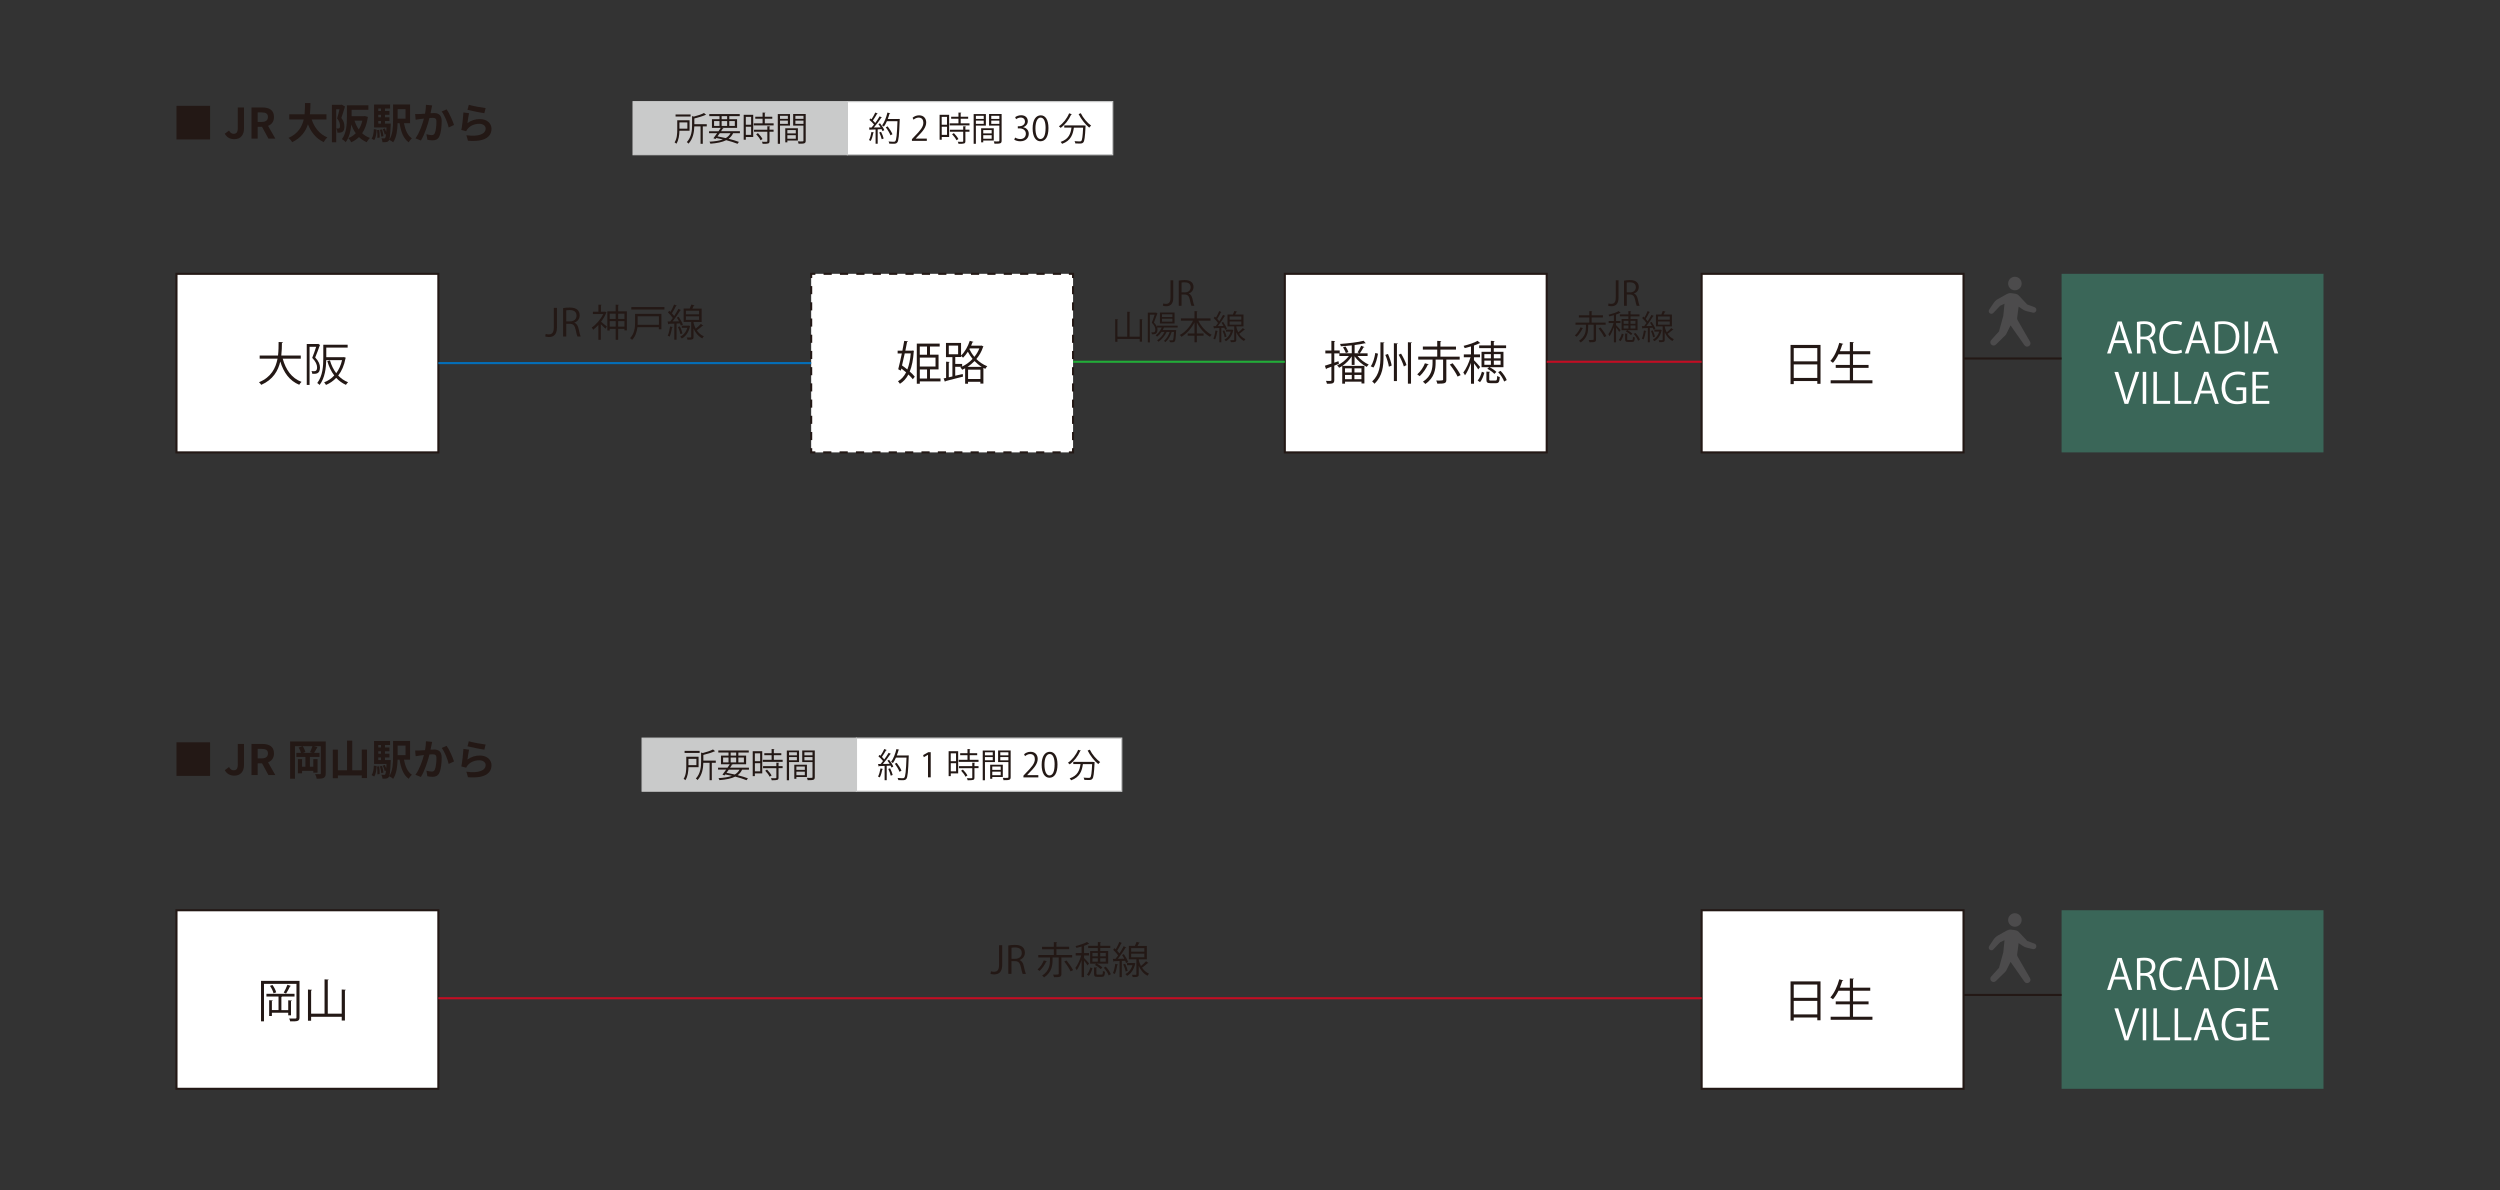 <?xml version="1.0" encoding="UTF-8"?>
<svg xmlns="http://www.w3.org/2000/svg" id="_レイヤー_1" viewBox="0 0 595.28 283.46">
  <rect x="0" y="0" width="595.28" height="283.46" fill="#333333" stroke="none"/>
  <defs>
    <style>.cls-1{stroke-width:.28px;}.cls-1,.cls-2,.cls-3,.cls-4,.cls-5,.cls-6,.cls-7,.cls-8,.cls-9,.cls-10{stroke-miterlimit:10;}.cls-1,.cls-2,.cls-8,.cls-11{fill:#fff;}.cls-1,.cls-2,.cls-10{stroke:#c9caca;}.cls-2{stroke-width:.28px;}.cls-3{stroke-dasharray:1.95 1.95;}.cls-3,.cls-4,.cls-5,.cls-6,.cls-7,.cls-8,.cls-9{stroke-width:.5px;}.cls-3,.cls-4,.cls-5,.cls-6,.cls-7,.cls-9{fill:none;}.cls-3,.cls-4,.cls-5,.cls-8{stroke:#231815;}.cls-4{stroke-dasharray:1.93 1.93;}.cls-12{fill:#4c4b4c;}.cls-6{stroke:#22ac38;}.cls-7{stroke:#036eb8;}.cls-13{fill:#231815;}.cls-9{stroke:#c30d23;}.cls-14{fill:#3a6658;}.cls-10{fill:#c9caca;stroke-width:.25px;}</style>
  </defs>
  <rect class="cls-8" x="42.02" y="65.2" width="62.36" height="42.52"></rect>
  <path class="cls-13" d="M71.62,85.41h-4.3c.72,2.63,2.13,4.65,4.48,5.52-.19.17-.43.47-.55.69-2.3-.95-3.7-2.89-4.51-5.54-.51,2.18-1.71,4.33-4.54,5.56-.11-.2-.34-.46-.53-.63,2.9-1.18,3.99-3.38,4.41-5.6h-4.25v-.76h4.37c.14-1.14.13-2.27.14-3.22l1.03.06c-.01.1-.1.15-.24.19-.01.87-.02,1.9-.15,2.98h4.64v.76Z"></path>
  <path class="cls-13" d="M75.76,81.87l.47.29s-.05.08-.09.1c-.29.84-.71,1.95-1.09,2.86.85.9,1.14,1.67,1.14,2.38,0,1.58-.97,1.54-1.83,1.51-.01-.19-.09-.47-.19-.65.17.02.33.03.47.03.43,0,.86,0,.86-.94-.01-.62-.31-1.36-1.16-2.24.35-.84.69-1.86.94-2.63h-1.57v9.08h-.67v-9.75h2.59l.12-.03ZM77.68,85.05h4.09l.13-.03c.05.02.11.04.45.17-.01.06-.05.1-.08.13-.32,1.71-.92,3.06-1.74,4.1.66.69,1.45,1.24,2.35,1.6-.18.14-.38.42-.51.62-.89-.4-1.66-.96-2.32-1.67-.69.75-1.52,1.3-2.43,1.69-.1-.19-.29-.47-.44-.62.89-.34,1.72-.89,2.41-1.64-.73-.95-1.28-2.11-1.65-3.42l.63-.15c.33,1.13.83,2.17,1.49,3.03.62-.84,1.11-1.87,1.39-3.11h-3.77c-.04,1.85-.31,4.25-1.58,5.91-.11-.13-.4-.37-.56-.46,1.32-1.71,1.44-4.11,1.44-5.91v-3.2h5.8v.68h-5.09v2.3Z"></path>
  <rect class="cls-8" x="405.18" y="65.2" width="62.36" height="42.52"></rect>
  <path class="cls-13" d="M426.35,82.13h7.14v9.26h-.77v-.66h-5.61v.73h-.76v-9.33ZM432.72,82.88h-5.61v3.16h5.61v-3.16ZM427.11,89.99h5.61v-3.22h-5.61v3.22Z"></path>
  <path class="cls-13" d="M441.23,90.55h4.62v.73h-9.95v-.73h4.57v-2.95h-3.36v-.71h3.36v-2.54h-2.7c-.39.79-.84,1.51-1.32,2.04-.14-.13-.43-.34-.62-.45.9-.96,1.68-2.63,2.13-4.31l.96.26c-.03.08-.11.12-.25.12-.17.54-.35,1.09-.57,1.62h2.37v-2.2l.99.05c-.01.08-.08.13-.23.15v1.99h4.1v.73h-4.1v2.54h3.7v.71h-3.7v2.95Z"></path>
  <rect class="cls-11" x="193.15" y="65.2" width="62.36" height="42.52"></rect>
  <polyline class="cls-5" points="255.51 106.72 255.51 107.72 254.51 107.72"></polyline>
  <line class="cls-3" x1="252.56" y1="107.72" x2="195.12" y2="107.72"></line>
  <polyline class="cls-5" points="194.15 107.72 193.15 107.72 193.15 106.72"></polyline>
  <line class="cls-4" x1="193.15" y1="104.79" x2="193.15" y2="67.16"></line>
  <polyline class="cls-5" points="193.15 66.2 193.15 65.2 194.15 65.2"></polyline>
  <line class="cls-3" x1="196.1" y1="65.2" x2="253.54" y2="65.2"></line>
  <polyline class="cls-5" points="254.51 65.2 255.51 65.2 255.51 66.2"></polyline>
  <line class="cls-4" x1="255.51" y1="68.13" x2="255.51" y2="105.75"></line>
  <path class="cls-13" d="M217.24,83.45l.4.09c-.01.05-.03.1-.06.14-.13,1.98-.45,3.55-.96,4.79.5.43.92.86,1.2,1.22l-.47.61c-.25-.33-.62-.73-1.05-1.13-.52.99-1.2,1.71-2.02,2.22-.11-.19-.3-.46-.46-.61.78-.43,1.43-1.13,1.94-2.12-.37-.32-.76-.63-1.13-.91l-.13.5-.62-.33c.25-.96.57-2.35.86-3.75h-1v-.68h1.13c.17-.81.32-1.62.44-2.32l.91.1c-.02.08-.09.13-.23.14-.11.63-.25,1.33-.41,2.08h1.53l.13-.02ZM215.43,84.15c-.21.99-.44,1.99-.65,2.87.42.29.86.62,1.27.96.41-1.03.68-2.3.81-3.83h-1.43ZM223.95,90.12v.69h-4.93v.56h-.72v-9.55h5.45v.69h-2.31v1.94h2.04v3.51h-2.04v2.16h2.51ZM220.73,82.52h-1.72v1.94h1.72v-1.94ZM222.76,87.27v-2.12h-3.74v2.12h3.74ZM219.02,87.97v2.16h1.72v-2.16h-1.72Z"></path>
  <path class="cls-13" d="M233.7,82.27l.48.23c-.01.05-.07.09-.1.12-.35,1.09-.91,2.05-1.6,2.87.7.7,1.57,1.32,2.6,1.72-.15.13-.36.42-.46.61-.15-.07-.31-.14-.46-.22v3.74h-.72v-.43h-2.94v.46h-.69v-3.67c-.23.13-.47.25-.7.35-.1-.18-.29-.45-.44-.58l.31-.13h-1.53v2.13l1.79-.42.07.63c-1.53.4-3.15.8-4.17,1.06-.01.09-.07.14-.14.17l-.31-.8.59-.13v-3.86l.84.07c-.01.07-.07.12-.2.14v3.51l.86-.2v-4.6h-1.53v-3.38h3.59v3c.86-.79,1.63-2.12,2.08-3.51l.87.26c-.03.08-.12.11-.23.1-.1.26-.21.54-.32.8h2.33l.13-.03ZM225.92,82.29v2.07h2.22v-2.07h-2.22ZM229.1,86.67v.61c.88-.42,1.74-1.03,2.48-1.82-.46-.56-.84-1.16-1.12-1.71-.35.55-.74,1.03-1.14,1.42-.11-.12-.32-.3-.47-.42v.26h-1.39v1.65h1.65ZM233.76,87.36c-.65-.4-1.21-.87-1.71-1.39-.52.54-1.09,1-1.67,1.39h3.38ZM230.51,90.25h2.94v-2.23h-2.94v2.23ZM230.82,83.13c.29.6.68,1.24,1.19,1.84.5-.6.9-1.28,1.19-2.01h-2.28l-.1.18Z"></path>
  <rect class="cls-8" x="305.93" y="65.2" width="62.36" height="42.52"></rect>
  <path class="cls-13" d="M325.63,84.76h-2.39c.66.84,1.74,1.64,2.67,2.05-.17.13-.37.38-.48.55-1.02-.51-2.19-1.51-2.89-2.51v2.04h-.68v-2.04c-.54.87-1.38,1.69-2.22,2.27h5.24v4.18h-.69v-.42h-3.92v.48h-.67v-4.22c-.24.17-.5.31-.74.43-.11-.18-.32-.43-.48-.56,1.02-.43,2.12-1.31,2.81-2.24h-2.27v-.62h-1.21v2.2l1-.34.1.63c-.36.14-.74.29-1.1.42v3.43c0,.8-.34.91-1.75.89-.03-.18-.13-.48-.23-.69.31.01.57.02.78.02.45,0,.51,0,.51-.22v-3.17c-.43.17-.81.31-1.13.42-.01.09-.07.15-.14.18l-.28-.84c.43-.12.97-.3,1.55-.5v-2.43h-1.44v-.69h1.44v-2.3l.9.05c-.01.09-.07.13-.21.15v2.09h1.29v.67h2.87v-1.88c-.87.1-1.77.17-2.6.22-.03-.15-.11-.41-.19-.56,1.96-.14,4.32-.41,5.62-.76l.5.59s-.06.02-.1.02c-.03,0-.07,0-.11-.01-.64.15-1.5.3-2.44.42v1.96h1.15c-.13-.07-.45-.21-.45-.21.29-.43.66-1.12.86-1.58l.77.31c-.04.08-.13.1-.23.09-.2.4-.56.99-.86,1.4h1.85v.64ZM320.47,84.08c-.12-.36-.41-.95-.68-1.38l.59-.2c.29.42.58.98.7,1.33l-.62.24ZM321.87,87.7h-1.61v.99h1.61v-.99ZM320.26,90.29h1.61v-1.02h-1.61v1.02ZM324.18,88.69v-.99h-1.67v.99h1.67ZM322.5,90.29h1.67v-1.02h-1.67v1.02Z"></path>
  <path class="cls-13" d="M326.39,87.22c.58-.8.91-2.11,1.09-3.18l.64.18c-.2,1.08-.52,2.46-1.09,3.29l-.64-.29ZM328.7,81.5l.95.05c-.01.08-.07.13-.22.15v3.19c0,2.27-.21,4.66-2.16,6.49-.11-.18-.37-.44-.54-.55,1.78-1.68,1.97-3.88,1.97-5.94v-3.4ZM330.71,87.32c-.1-.73-.45-1.91-.85-2.82l.63-.22c.4.9.78,2.06.89,2.76l-.67.28ZM331.9,81.72l.95.07c-.01.08-.08.13-.22.15v8.79h-.73v-9.01ZM334.27,87.25c-.2-.73-.73-1.9-1.24-2.78l.58-.27c.53.87,1.09,2.01,1.29,2.73l-.63.33ZM335.24,81.49l.96.06c-.01.09-.08.13-.22.15v9.66h-.74v-9.87Z"></path>
  <path class="cls-13" d="M340.2,86.74c-.03.08-.11.11-.23.11-.37.85-1.12,1.99-1.93,2.72-.15-.13-.42-.33-.58-.43.79-.67,1.5-1.75,1.83-2.64l.91.24ZM347.56,85.62h-3.17v4.8c0,.86-.37.94-2.15.94-.03-.22-.15-.53-.26-.75.28.01.54.01.77.01q.87,0,.87-.2v-4.8h-1.78v.69c0,1.58-.23,3.61-2.46,5.12-.12-.17-.37-.42-.56-.54,2.1-1.38,2.29-3.2,2.29-4.59v-.68h-3.41v-.71h4.52v-1.67h-3.42v-.72h3.42v-1.36l.97.06c-.01.08-.07.13-.21.15v1.16h3.71v.72h-3.71v1.67h4.59v.71ZM345.89,86.5c.71.87,1.54,2.06,1.9,2.82-.17.08-.33.15-.72.35-.34-.76-1.13-1.98-1.85-2.87l.66-.3Z"></path>
  <path class="cls-13" d="M350.98,85.78c.33.31,1.25,1.33,1.46,1.61l-.45.57c-.18-.33-.64-.96-1.01-1.43v4.84h-.72v-4.97c-.4,1.14-.92,2.28-1.43,2.97-.08-.2-.26-.49-.4-.66.64-.83,1.34-2.33,1.72-3.64h-1.6v-.69h1.71v-1.89c-.51.15-1.02.29-1.52.4-.03-.15-.14-.4-.24-.54,1.21-.3,2.59-.74,3.33-1.2l.65.55c-.08.04-.1.04-.22.04-.34.19-.79.36-1.29.53v2.11h1.44v.69h-1.44v.71ZM353.44,88.75c-.2.74-.53,1.68-1.03,2.25l-.56-.4c.47-.51.81-1.39,1-2.09l.59.23ZM352.2,82.24h2.79v-1.09l.92.07c-.01.08-.07.12-.22.14v.88h2.93v.65h-2.93v.88h2.3v3.66h-3.32c.6.3,1.29.77,1.64,1.13l-.48.47c-.35-.4-1.08-.91-1.69-1.22l.44-.38h-1.81v-3.66h2.23v-.88h-2.79v-.65ZM353.44,84.33v.99h1.56v-.99h-1.56ZM353.44,85.87v1h1.56v-1h-1.56ZM354.6,90.35c0,.23.06.26.39.26h1.12c.3,0,.35-.11.39-1.09.14.12.43.21.62.26-.08,1.18-.26,1.46-.91,1.46h-1.29c-.8,0-.99-.19-.99-.9v-1.86l.89.06c-.01.08-.07.12-.21.14v1.66ZM357.31,84.33h-1.61v.99h1.61v-.99ZM357.31,86.87v-1h-1.61v1h1.61ZM358.16,90.86c-.22-.65-.8-1.58-1.43-2.25l.57-.31c.65.65,1.24,1.56,1.47,2.2l-.62.35Z"></path>
  <rect class="cls-14" x="490.89" y="65.2" width="62.36" height="42.52"></rect>
  <path class="cls-11" d="M507.72,84.16h-.88l-.82-2.47h-2.65l-.8,2.47h-.85l2.52-7.62h.96l2.52,7.62ZM505.85,81.03l-.75-2.26c-.16-.52-.29-1-.39-1.45h-.03c-.1.46-.24.94-.38,1.42l-.76,2.29h2.31Z"></path>
  <path class="cls-11" d="M511.8,80.51c.59.19.94.76,1.12,1.59.24,1.1.41,1.77.56,2.06h-.86c-.12-.22-.29-.89-.49-1.84-.22-1.06-.64-1.53-1.54-1.53h-.93v3.37h-.83v-7.51c.47-.1,1.13-.16,1.73-.16.99,0,1.64.2,2.09.62.36.33.57.85.57,1.42,0,1.01-.61,1.66-1.42,1.95v.03ZM510.64,80.15c1.06,0,1.74-.6,1.74-1.52,0-1.13-.85-1.48-1.78-1.48-.45,0-.77.04-.94.08v2.92h.98Z"></path>
  <path class="cls-11" d="M519.59,83.93c-.35.17-1.03.34-1.9.34-1.96,0-3.54-1.27-3.54-3.85s1.53-3.99,3.76-3.99c.91,0,1.44.19,1.68.31l-.22.7c-.35-.17-.84-.31-1.44-.31-1.73,0-2.91,1.16-2.91,3.26s1.08,3.18,2.86,3.18c.58,0,1.15-.13,1.53-.31l.18.67Z"></path>
  <path class="cls-11" d="M526.25,84.16h-.88l-.82-2.47h-2.65l-.8,2.47h-.85l2.52-7.62h.96l2.52,7.62ZM524.38,81.03l-.75-2.26c-.16-.52-.29-1-.39-1.45h-.03c-.1.46-.24.94-.38,1.42l-.76,2.29h2.31Z"></path>
  <path class="cls-11" d="M527.36,76.65c.56-.09,1.21-.16,1.92-.16,3.06,0,3.94,1.81,3.94,3.68,0,1.21-.32,2.24-1.04,2.99-.67.69-1.78,1.07-3.17,1.07-.63,0-1.17-.02-1.65-.08v-7.5ZM528.19,83.5c.25.04.61.05.97.05,2.06,0,3.19-1.17,3.19-3.35,0-1.98-1.06-3.05-3.04-3.05-.48,0-.86.05-1.12.1v6.25Z"></path>
  <path class="cls-11" d="M534.48,76.55h.83v7.62h-.83v-7.62Z"></path>
  <path class="cls-11" d="M542.47,84.16h-.88l-.82-2.47h-2.65l-.8,2.47h-.85l2.52-7.62h.96l2.52,7.62ZM540.6,81.03l-.75-2.26c-.16-.52-.29-1-.39-1.45h-.03c-.1.46-.24.94-.38,1.42l-.76,2.29h2.31Z"></path>
  <path class="cls-11" d="M509.38,88.55l-2.62,7.62h-.88l-2.41-7.61h.9l1.17,3.82c.32,1.03.6,1.99.8,2.88h.03c.2-.89.51-1.88.85-2.88l1.27-3.83h.89Z"></path>
  <path class="cls-11" d="M510.21,88.55h.83v7.62h-.83v-7.62Z"></path>
  <path class="cls-11" d="M516.73,96.16h-3.98v-7.62h.83v6.91h3.15v.71Z"></path>
  <path class="cls-11" d="M521.79,96.16h-3.98v-7.62h.83v6.91h3.15v.71Z"></path>
  <path class="cls-11" d="M528.32,96.16h-.88l-.82-2.47h-2.65l-.8,2.47h-.85l2.52-7.62h.96l2.52,7.62ZM526.45,93.03l-.75-2.26c-.16-.52-.29-1-.39-1.45h-.03c-.1.46-.24.94-.38,1.42l-.76,2.29h2.31Z"></path>
  <path class="cls-11" d="M534.86,95.85c-.41.16-1.21.39-2.17.39-2.99,0-3.7-2.23-3.7-3.84,0-2.32,1.51-3.93,3.9-3.93.73,0,1.38.14,1.76.32l-.22.69c-.37-.17-.85-.31-1.56-.31-1.8,0-3.01,1.16-3.01,3.18s1.15,3.21,2.89,3.21c.64,0,1.07-.1,1.29-.22v-2.44h-1.54v-.67h2.36v3.62Z"></path>
  <path class="cls-11" d="M540.35,96.16h-4.02v-7.62h3.85v.7h-3.02v2.58h2.84v.69h-2.84v2.95h3.19v.7Z"></path>
  <line class="cls-7" x1="104.38" y1="86.46" x2="193.15" y2="86.46"></line>
  <line class="cls-6" x1="255.51" y1="86.14" x2="305.93" y2="86.14"></line>
  <line class="cls-9" x1="368.29" y1="86.14" x2="405.18" y2="86.14"></line>
  <line class="cls-5" x1="467.54" y1="85.36" x2="490.89" y2="85.36"></line>
  <path class="cls-13" d="M132.62,77.96c0,1.76-.84,2.29-1.94,2.29-.31,0-.67-.06-.85-.14l.11-.61c.17.06.41.12.69.12.79,0,1.24-.35,1.24-1.71v-4.61h.75v4.67Z"></path>
  <path class="cls-13" d="M136.76,76.86c.53.17.85.68,1.01,1.43.22.99.37,1.59.5,1.85h-.77c-.11-.2-.26-.8-.44-1.66-.2-.95-.58-1.38-1.39-1.38h-.84v3.03h-.75v-6.76c.42-.09,1.02-.14,1.56-.14.89,0,1.48.18,1.88.56.32.3.51.77.51,1.28,0,.91-.55,1.49-1.28,1.76v.03ZM135.71,76.53c.95,0,1.57-.54,1.57-1.37,0-1.02-.77-1.33-1.6-1.33-.41,0-.69.04-.85.07v2.63h.88Z"></path>
  <path class="cls-13" d="M144.06,74.19l.4.24s-.06.06-.12.08c-.29.73-.72,1.45-1.22,2.1.39.3,1.18.97,1.39,1.15l-.34.51c-.22-.24-.7-.71-1.1-1.07v3.71h-.59v-3.52c-.41.44-.84.84-1.25,1.14-.06-.16-.23-.43-.33-.54,1.04-.69,2.13-1.94,2.74-3.21h-2.46v-.56h1.31v-1.68l.77.04c0,.06-.05.11-.17.13v1.51h.88l.11-.04ZM147.19,74.13h2.08v4.54h-.58v-.36h-1.5v2.6h-.59v-2.6h-1.42v.4h-.56v-4.58h1.98v-1.59l.76.05c0,.06-.05.1-.17.12v1.42ZM146.6,74.69h-1.42v1.25h1.42v-1.25ZM145.18,77.76h1.42v-1.29h-1.42v1.29ZM148.69,74.69h-1.5v1.25h1.5v-1.25ZM147.19,77.76h1.5v-1.29h-1.5v1.29Z"></path>
  <path class="cls-13" d="M157.49,74.74v3.66h-.61v-.49h-5.1c-.12,1.05-.45,2.2-1.28,3.02-.1-.13-.34-.34-.48-.41,1.07-1.07,1.2-2.57,1.2-3.71v-2.08h6.27ZM150.32,73.11h7.89v.59h-7.89v-.59ZM156.88,75.31h-5.05v1.51c0,.17,0,.34,0,.52h5.06v-2.03Z"></path>
  <path class="cls-13" d="M161.6,75.45c.41.58.85,1.36,1,1.86l-.49.23c-.05-.16-.12-.34-.21-.54-.27.02-.54.03-.8.04v3.85h-.54v-3.83c-.5.02-.95.04-1.31.05,0,.06-.06.1-.13.12l-.16-.68h.63c.2-.24.41-.52.62-.83-.28-.41-.75-.94-1.16-1.33l.31-.39c.09.08.19.17.29.27.31-.52.66-1.24.86-1.76l.64.27c-.03.05-.09.08-.19.08-.23.5-.63,1.24-.97,1.75.21.22.4.44.54.64.39-.59.75-1.2,1.01-1.71l.63.3s-.1.08-.2.08c-.46.77-1.18,1.84-1.81,2.62l1.52-.03c-.16-.31-.34-.62-.53-.89l.45-.2ZM160.22,77.9c-.03.05-.08.09-.18.09-.13.77-.33,1.63-.6,2.16-.13-.08-.32-.17-.45-.23.26-.5.45-1.37.57-2.19l.67.17ZM161.9,77.72c.26.53.51,1.22.6,1.67-.11.04-.22.08-.5.17-.07-.46-.31-1.16-.57-1.7l.47-.14ZM164.01,77.51l.34.15s-.04.06-.06.08c-.32,1.41-1.02,2.36-1.94,2.87-.08-.13-.27-.34-.39-.42.78-.4,1.39-1.11,1.69-2.13h-1.31v-.52h1.57l.1-.03ZM165.13,76.68c0,.4.33,1.18.53,1.57.43-.34.92-.79,1.22-1.13.44.33.51.38.58.43-.03.04-.11.06-.2.04-.34.31-.89.76-1.34,1.07.39.58.93,1.1,1.67,1.42-.11.12-.29.35-.37.5-1.05-.55-1.69-1.47-2.08-2.37v2.02c0,.61-.25.67-1.44.67-.02-.16-.1-.38-.17-.54.43,0,.8,0,.91,0,.12,0,.14-.04.14-.14v-3.56h-1.8v-3.19h1.44c.15-.31.31-.68.4-.95l.76.19c-.02.05-.08.09-.18.09-.09.19-.22.44-.35.68h2.22v3.19h-1.93ZM163.32,73.99v.85h3.14v-.85h-3.14ZM163.32,75.32v.85h3.14v-.85h-3.14Z"></path>
  <path class="cls-13" d="M279.37,70.89c0,1.56-.74,2.03-1.72,2.03-.27,0-.59-.06-.76-.13l.1-.54c.15.06.37.1.62.1.7,0,1.1-.31,1.1-1.52v-4.09h.66v4.15Z"></path>
  <path class="cls-13" d="M283.04,69.9c.47.15.75.61.9,1.27.19.88.33,1.42.45,1.65h-.69c-.1-.18-.23-.71-.39-1.47-.18-.85-.51-1.22-1.23-1.22h-.74v2.69h-.66v-6c.38-.08.9-.13,1.38-.13.79,0,1.31.16,1.67.5.29.26.46.68.46,1.14,0,.81-.49,1.33-1.14,1.56v.02ZM282.12,69.62c.85,0,1.39-.48,1.39-1.22,0-.9-.68-1.18-1.42-1.18-.36,0-.62.03-.75.06v2.33h.78Z"></path>
  <path class="cls-13" d="M271.38,75.99l.71.05c0,.06-.06.1-.16.11v5.21h-.55v-.65h-5.3v.68h-.54v-5.4l.7.05c0,.06-.05.1-.16.11v4.01h2.33v-5.94l.72.05c0,.06-.06.1-.16.11v5.78h2.41v-4.18Z"></path>
  <path class="cls-13" d="M280.44,77.99h-3.29c-.08.2-.18.41-.29.6h2.93s.28.02.28.02c0,.05-.02.11-.02.17-.08,1.7-.17,2.3-.34,2.51-.17.21-.4.21-.67.21-.14,0-.3,0-.47-.02-.02-.14-.06-.34-.14-.46.28.02.54.03.64.03.11,0,.17,0,.22-.08.11-.14.18-.62.25-1.94h-.54c-.3.97-.86,1.89-1.51,2.44-.07-.08-.22-.23-.33-.3.58-.47,1.06-1.25,1.36-2.13h-.72c-.45.94-1.18,1.81-1.97,2.34-.06-.09-.21-.26-.3-.34.68-.44,1.34-1.17,1.75-2h-.7c-.31.45-.67.84-1.06,1.13-.08-.1-.23-.25-.34-.33.58-.4,1.11-1.08,1.46-1.85h-1.1c.05.17.07.34.07.5,0,1.15-.7,1.12-1.33,1.1,0-.14-.06-.34-.14-.47.12.02.24.02.34.02.31,0,.62,0,.62-.68,0-.45-.22-.99-.84-1.63.26-.61.5-1.35.68-1.91h-1.14v6.6h-.49v-7.08h1.88l.09-.02.34.21s-.04.06-.06.07c-.21.61-.52,1.42-.79,2.08.39.42.62.79.74,1.14v-.37h4.91v.46ZM279.68,74.41v2.61h-3.49v-2.61h3.49ZM279.16,75.5v-.67h-2.48v.67h2.48ZM279.16,76.59v-.69h-2.48v.69h2.48Z"></path>
  <path class="cls-13" d="M288.25,76.35h-2.92c.69,1.42,1.89,2.74,3.19,3.37-.14.11-.31.32-.41.47-1.26-.68-2.39-1.96-3.13-3.41v2.62h1.6v.54h-1.6v1.55h-.56v-1.55h-1.62v-.54h1.62v-2.61c-.76,1.45-1.9,2.7-3.11,3.41-.1-.14-.26-.34-.38-.44,1.26-.65,2.45-1.99,3.15-3.41h-2.89v-.54h3.23v-1.73l.72.04c0,.06-.05.1-.16.11v1.58h3.26v.54Z"></path>
  <path class="cls-13" d="M291.25,76.66c.37.51.75,1.21.89,1.65l-.43.21c-.04-.14-.1-.3-.18-.48-.24.02-.48.02-.71.04v3.42h-.48v-3.4c-.45.02-.85.03-1.17.05,0,.06-.06.09-.11.1l-.14-.6h.56c.18-.22.36-.46.55-.74-.25-.37-.66-.84-1.03-1.18l.28-.34c.08.07.17.15.26.24.27-.46.58-1.1.76-1.56l.57.24s-.08.07-.17.07c-.21.45-.56,1.1-.86,1.55.18.19.35.39.48.57.34-.52.66-1.06.9-1.52l.56.26s-.09.07-.18.07c-.41.68-1.05,1.63-1.61,2.33l1.35-.02c-.14-.27-.3-.55-.47-.79l.4-.18ZM290.02,78.83s-.07.08-.16.08c-.11.68-.3,1.45-.54,1.92-.11-.07-.29-.15-.4-.21.23-.45.4-1.22.5-1.94l.59.15ZM291.52,78.67c.23.47.46,1.08.54,1.49-.1.03-.19.07-.45.15-.06-.41-.28-1.03-.5-1.51l.42-.13ZM293.39,78.48l.3.14s-.03.06-.06.07c-.29,1.26-.9,2.09-1.73,2.55-.07-.11-.24-.3-.34-.38.7-.35,1.23-.98,1.5-1.9h-1.16v-.46h1.39l.09-.02ZM294.38,77.74c0,.36.3,1.05.47,1.39.38-.3.82-.7,1.08-1.01.39.3.46.34.51.38-.02.04-.1.06-.18.04-.3.27-.79.67-1.19.95.34.52.82.98,1.48,1.26-.1.1-.26.31-.33.45-.94-.49-1.5-1.3-1.85-2.1v1.79c0,.54-.22.59-1.28.59-.02-.14-.09-.34-.15-.48.38,0,.71,0,.81,0,.1,0,.13-.03.13-.12v-3.16h-1.6v-2.83h1.28c.14-.27.27-.61.35-.85l.67.17s-.07.08-.16.08c-.08.17-.19.39-.31.6h1.98v2.83h-1.71ZM292.78,75.36v.75h2.79v-.75h-2.79ZM292.78,76.54v.76h2.79v-.76h-2.79Z"></path>
  <path class="cls-13" d="M385.39,70.89c0,1.56-.74,2.03-1.72,2.03-.27,0-.59-.06-.76-.13l.1-.54c.15.06.37.1.62.1.7,0,1.1-.31,1.1-1.52v-4.09h.66v4.15Z"></path>
  <path class="cls-13" d="M389.06,69.9c.47.15.75.61.9,1.27.19.88.33,1.42.45,1.65h-.69c-.1-.18-.23-.71-.39-1.47-.18-.85-.51-1.22-1.23-1.22h-.74v2.69h-.66v-6c.38-.08.9-.13,1.38-.13.79,0,1.31.16,1.67.5.29.26.46.68.46,1.14,0,.81-.49,1.33-1.14,1.56v.02ZM388.13,69.62c.85,0,1.39-.48,1.39-1.22,0-.9-.68-1.18-1.42-1.18-.36,0-.62.03-.75.06v2.33h.78Z"></path>
  <path class="cls-13" d="M376.98,78.13c-.02.06-.08.08-.17.08-.27.62-.82,1.45-1.4,1.97-.11-.1-.3-.24-.42-.31.58-.49,1.09-1.27,1.33-1.92l.66.18ZM382.33,77.33h-2.3v3.49c0,.62-.27.68-1.56.68-.02-.16-.11-.38-.19-.54.2,0,.39,0,.56,0q.63,0,.63-.14v-3.49h-1.3v.5c0,1.15-.17,2.62-1.79,3.72-.09-.12-.27-.3-.41-.39,1.53-1,1.66-2.33,1.66-3.33v-.5h-2.48v-.52h3.29v-1.22h-2.49v-.52h2.49v-.99l.7.04c0,.06-.05.1-.15.11v.84h2.69v.52h-2.69v1.22h3.33v.52ZM381.12,77.97c.52.63,1.12,1.5,1.38,2.05-.12.06-.24.11-.52.26-.25-.55-.82-1.44-1.34-2.09l.48-.22Z"></path>
  <path class="cls-13" d="M384.82,77.44c.24.22.91.97,1.06,1.17l-.33.42c-.13-.24-.46-.7-.74-1.04v3.52h-.52v-3.61c-.29.83-.67,1.66-1.04,2.16-.06-.14-.19-.36-.29-.48.46-.6.98-1.69,1.25-2.65h-1.16v-.5h1.24v-1.38c-.37.11-.74.21-1.1.29-.02-.11-.1-.29-.18-.39.88-.22,1.88-.54,2.42-.87l.47.4c-.06.03-.07.03-.16.03-.25.14-.58.26-.94.38v1.54h1.05v.5h-1.05v.52ZM386.61,79.6c-.14.54-.38,1.22-.75,1.64l-.41-.29c.34-.37.59-1.01.73-1.52l.43.17ZM385.71,74.86h2.03v-.79l.67.05c0,.06-.05.09-.16.1v.64h2.13v.47h-2.13v.64h1.67v2.66h-2.41c.44.22.94.56,1.19.82l-.35.34c-.26-.29-.78-.66-1.23-.89l.32-.28h-1.32v-2.66h1.62v-.64h-2.03v-.47ZM386.61,76.38v.72h1.14v-.72h-1.14ZM386.61,77.5v.73h1.14v-.73h-1.14ZM387.45,80.77c0,.17.04.19.28.19h.82c.22,0,.26-.08.28-.79.1.09.31.15.45.19-.06.86-.19,1.06-.66,1.06h-.94c-.58,0-.72-.14-.72-.66v-1.35l.65.04c0,.06-.05.09-.15.1v1.21ZM389.42,76.38h-1.17v.72h1.17v-.72ZM389.42,78.23v-.73h-1.17v.73h1.17ZM390.04,81.13c-.16-.47-.58-1.15-1.04-1.63l.42-.22c.47.47.9,1.14,1.07,1.6l-.45.26Z"></path>
  <path class="cls-13" d="M393.27,76.66c.37.51.75,1.21.89,1.65l-.43.21c-.04-.14-.1-.3-.18-.48-.24.02-.48.02-.71.04v3.42h-.48v-3.4c-.45.02-.85.03-1.17.05,0,.06-.06.09-.11.1l-.14-.6h.56c.18-.22.36-.46.55-.74-.25-.37-.66-.84-1.03-1.18l.28-.34c.08.07.17.15.26.24.27-.46.58-1.1.76-1.56l.57.24s-.08.07-.17.07c-.21.45-.56,1.1-.86,1.55.18.19.35.39.48.57.34-.52.66-1.06.9-1.52l.56.26s-.09.07-.18.07c-.41.68-1.05,1.63-1.61,2.33l1.35-.02c-.14-.27-.3-.55-.47-.79l.4-.18ZM392.04,78.83s-.07.08-.16.08c-.11.68-.3,1.45-.54,1.92-.11-.07-.29-.15-.4-.21.23-.45.4-1.22.5-1.94l.59.15ZM393.53,78.67c.23.47.46,1.08.54,1.49-.1.03-.19.07-.45.15-.06-.41-.28-1.03-.5-1.51l.42-.13ZM395.41,78.48l.3.14s-.03.06-.06.07c-.29,1.26-.9,2.09-1.73,2.55-.07-.11-.24-.3-.34-.38.7-.35,1.23-.98,1.5-1.9h-1.16v-.46h1.39l.09-.02ZM396.4,77.74c0,.36.3,1.05.47,1.39.38-.3.82-.7,1.08-1.01.39.3.46.34.51.38-.02.04-.1.06-.18.04-.3.27-.79.67-1.19.95.34.52.82.98,1.48,1.26-.1.1-.26.31-.33.45-.94-.49-1.5-1.3-1.85-2.1v1.79c0,.54-.22.59-1.28.59-.02-.14-.09-.34-.15-.48.38,0,.71,0,.81,0,.1,0,.13-.03.13-.12v-3.16h-1.6v-2.83h1.28c.14-.27.27-.61.35-.85l.67.17s-.07.08-.16.08c-.08.17-.19.39-.31.6h1.98v2.83h-1.71ZM394.8,75.36v.75h2.79v-.75h-2.79ZM394.8,76.54v.76h2.79v-.76h-2.79Z"></path>
  <path class="cls-12" d="M479.77,69.12c-.89,0-1.61-.72-1.61-1.61,0-.89.72-1.61,1.61-1.61s1.61.72,1.61,1.61-.72,1.61-1.61,1.61Z"></path>
  <path class="cls-12" d="M473.65,73.73l1.07-1.6c.26-.38.6-.69,1-.92l2.09-1.17c.38-.18.67-.29,1.04-.24l1,.14c.37.05.71.24.95.53l1.91,2.03,1.74.64c.33.12.51.48.4.82v.03c-.11.33-.45.53-.79.45l-1.42-.33c-.35-.08-.69-.23-.99-.43l-.99-.67-.35,2.66c-.03.19.01.39.11.56l2.96,5.14c.21.37.09.83-.28,1.05h-.03c-.35.22-.79.12-1.02-.21l-3.31-4.73-1,2c-.07.15-.17.28-.29.4l-2.22,2.18c-.28.27-.72.29-1.02.03l-.04-.03c-.15-.13-.24-.32-.25-.52s.06-.4.19-.55l1.88-2.09,1.02-3.69h0s.29-2.89.29-2.89l-1.03.47-1.65,1.74c-.21.22-.54.25-.79.08h-.02c-.28-.2-.35-.58-.16-.86Z"></path>
  <path class="cls-13" d="M50.02,33.2h-8v-8h8v8Z"></path>
  <path class="cls-13" d="M53.52,31.84l1.01-.75c.29.54.68.77,1.1.77.65,0,.99-.35.99-1.37v-4.9h1.48v5.02c0,1.39-.7,2.53-2.29,2.53-1.08,0-1.8-.44-2.29-1.3Z"></path>
  <path class="cls-13" d="M59.88,25.59h2.58c1.55,0,2.78.55,2.78,2.25,0,1.11-.56,1.8-1.41,2.13l1.73,3.03h-1.65l-1.52-2.8h-1.03v2.8h-1.48v-7.41ZM62.32,29.03c.95,0,1.48-.4,1.48-1.19s-.53-1.07-1.48-1.07h-.96v2.26h.96Z"></path>
  <path class="cls-13" d="M74.21,28.44c.66,1.95,1.87,3.52,3.74,4.28-.3.25-.69.78-.88,1.12-1.81-.85-2.97-2.31-3.75-4.24-.54,1.67-1.62,3.23-3.74,4.25-.19-.33-.54-.76-.89-1.01,2.29-1.02,3.24-2.68,3.63-4.4h-3.44v-1.23h3.64c.1-.94.09-1.85.1-2.67h1.3c-.01.82-.02,1.74-.12,2.67h3.93v1.23h-3.52Z"></path>
  <path class="cls-13" d="M82.15,25.36c-.26.85-.59,1.94-.87,2.72.6.76.73,1.43.73,2.01,0,.64-.13,1.06-.44,1.28-.16.11-.35.17-.58.21-.17.02-.41.03-.64.02-.01-.28-.1-.73-.26-1.01.18.01.31.01.44.01.11-.01.2-.03.28-.09.11-.08.15-.28.15-.56,0-.46-.13-1.08-.69-1.75.2-.63.41-1.5.57-2.18h-.78v7.85h-1.03v-8.91h2.17l.17-.05.78.45ZM87.6,27.84c-.23,1.63-.69,2.9-1.37,3.89.52.48,1.14.86,1.85,1.12-.26.24-.6.7-.77,1.01-.71-.31-1.32-.72-1.83-1.22-.53.51-1.14.92-1.84,1.24-.14-.3-.45-.75-.69-.99.67-.26,1.26-.65,1.76-1.16-.43-.6-.78-1.3-1.06-2.07-.13,1.45-.48,3.06-1.33,4.18-.18-.21-.65-.59-.9-.71,1.09-1.46,1.18-3.6,1.18-5.14v-2.91h.45s.54-.01.54-.01h4.13v1.08h-4v1.52h2.94l.2-.04.74.21ZM84.42,28.74c.24.76.57,1.47,1.01,2.08.37-.6.66-1.29.85-2.08h-1.86Z"></path>
  <path class="cls-13" d="M88.49,33.02c.36-.53.49-1.39.53-2.27l.66.12c-.06.94-.16,1.9-.58,2.48l-.61-.33ZM93.05,29.43s0,.27-.02.4c-.1,2.4-.22,3.35-.46,3.65-.18.23-.35.31-.6.35-.21.04-.54.04-.9.03-.02-.29-.11-.68-.25-.93.28.03.51.03.63.03s.2-.02.27-.12c.08-.1.14-.36.2-.9l-.31.12c-.06-.36-.26-.89-.46-1.3l.48-.16c.12.25.25.54.34.81.02-.3.04-.65.06-1.06h-2.96v-5.46h3.82v.96h-1.22v.58h1.06v.9h-1.06v.59h1.06v.89h-1.06v.62h1.38ZM90.29,30.92c.09.58.14,1.35.11,1.84l-.55.07c.03-.5,0-1.26-.07-1.85l.51-.06ZM90.07,25.85v.58h.64v-.58h-.64ZM90.71,27.33h-.64v.59h.64v-.59ZM90.07,29.43h.64v-.62h-.64v.62ZM90.97,30.82c.17.51.3,1.17.34,1.61l-.53.1c-.02-.43-.16-1.1-.31-1.62l.5-.09ZM96.19,29.33c.29,1.58.85,2.93,1.89,3.6-.26.22-.61.66-.77.96-1.26-.91-1.84-2.52-2.17-4.56h-.47c-.03,1.51-.23,3.36-1.05,4.56-.19-.18-.69-.48-.95-.59.85-1.27.92-3.13.92-4.58v-3.84h4.05v4.45h-1.45ZM94.68,25.98v2.27h1.88v-2.27h-1.88Z"></path>
  <path class="cls-13" d="M102.73,25.93c-.07.3-.14.67-.21,1.03.33-.02.63-.04.84-.04,1.06,0,1.81.47,1.81,1.91,0,1.18-.14,2.8-.57,3.67-.33.7-.89.92-1.64.92-.39,0-.86-.07-1.2-.14l-.22-1.32c.39.11.96.21,1.23.21.33,0,.59-.1.75-.43.27-.57.4-1.78.4-2.77,0-.8-.34-.91-.97-.91-.16,0-.41.02-.69.04-.38,1.52-1.12,3.89-2.04,5.36l-1.3-.52c.97-1.31,1.66-3.33,2.02-4.7-.36.04-.67.08-.86.1-.28.05-.81.12-1.11.17l-.12-1.36c.36.03.7,0,1.07,0,.31-.01.78-.04,1.29-.08.14-.76.22-1.49.21-2.12l1.49.15c-.06.26-.13.58-.18.83ZM108.11,29.76l-1.27.59c-.26-1.11-.97-2.92-1.68-3.8l1.19-.51c.62.86,1.46,2.77,1.76,3.72Z"></path>
  <path class="cls-13" d="M111.31,29.3c.91-.66,1.9-.95,2.95-.95,1.75,0,2.77,1.08,2.77,2.29,0,1.82-1.44,3.22-5.6,2.87l-.38-1.31c3,.41,4.59-.32,4.59-1.59,0-.65-.62-1.13-1.49-1.13-1.13,0-2.15.42-2.78,1.18-.18.22-.28.38-.37.58l-1.15-.29c.2-.98.43-2.94.5-4.18l1.34.19c-.13.55-.31,1.77-.38,2.34ZM115.63,25.73l-.3,1.22c-1.01-.13-3.24-.6-4.02-.8l.32-1.2c.95.3,3.13.68,4,.78Z"></path>
  <rect class="cls-10" x="150.73" y="24.2" width="51.02" height="12.65"></rect>
  <path class="cls-13" d="M164.19,31.13h-2.41c-.02.98-.16,2.23-.73,3.1-.08-.1-.3-.26-.42-.33.58-.88.63-2.12.63-3.05v-2.21h2.93v2.49ZM164.44,27.25v.5h-3.58v-.5h3.58ZM163.67,29.14h-1.89v1.5h1.89v-1.5ZM168.29,29.57v.52h-.95v4.15h-.53v-4.15h-1.49c-.03,1.27-.26,2.92-1.38,4.12-.07-.12-.26-.3-.4-.37,1.12-1.2,1.25-2.81,1.25-4.06v-2.13l.42.11c.89-.23,1.86-.54,2.41-.85l.52.43s-.09.05-.16.03c-.65.3-1.7.61-2.65.84v1.36h2.97Z"></path>
  <path class="cls-13" d="M176.19,31.72h-1.63c-.25.54-.6.97-1.07,1.32.95.24,1.81.5,2.45.75l-.33.45c-.7-.29-1.64-.58-2.69-.86-.91.46-2.15.72-3.77.84-.04-.16-.13-.36-.22-.48,1.33-.07,2.39-.24,3.21-.54-.52-.12-1.05-.23-1.59-.34l-.18.24-.5-.18c.26-.33.58-.75.89-1.2h-1.93v-.46h2.25c.19-.28.38-.56.54-.81h-2.1v-2.07h1.8v-.73h-2.43v-.49h7.25v.49h-2.48v.73h1.85v2.07h-3.59l.38.1c-.02.06-.08.08-.19.07-.13.19-.26.41-.42.63h4.49v.46ZM170.03,28.83v1.16h1.29v-1.16h-1.29ZM171.38,31.72c-.18.26-.36.51-.54.75.67.12,1.34.26,1.98.41.5-.3.86-.67,1.13-1.16h-2.57ZM171.83,27.65v.73h1.31v-.73h-1.31ZM171.83,29.99h1.31v-1.16h-1.31v1.16ZM174.97,28.83h-1.32v1.16h1.32v-1.16Z"></path>
  <path class="cls-13" d="M179.35,27.33v5.29h-1.76v.65h-.51v-5.94h2.27ZM178.85,27.82h-1.26v1.88h1.26v-1.88ZM177.59,32.12h1.26v-1.94h-1.26v1.94ZM182.11,29.37h2.1v.49h-4.72v-.49h2.09v-1.1h-1.74v-.48h1.74v-.99l.69.04c0,.06-.06.1-.16.11v.84h1.78v.48h-1.78v1.1ZM183.38,30.09c0,.06-.05.1-.15.1v.69h.97v.48h-.97v2.24c0,.33-.07.48-.32.56-.24.08-.65.09-1.31.09-.02-.14-.1-.36-.18-.5.3,0,.59.02.8.02.45,0,.49,0,.49-.17v-2.23h-3.17v-.48h3.17v-.83l.68.04ZM181.1,33.4c-.18-.4-.63-1.01-1.05-1.44l.43-.26c.42.42.89,1.01,1.08,1.41l-.46.29Z"></path>
  <path class="cls-13" d="M188.11,29.91h-2.38v4.33h-.53v-7.08h2.91v2.76ZM187.6,27.57h-1.87v.74h1.87v-.74ZM185.73,29.49h1.87v-.77h-1.87v.77ZM190,33.47h-2.52v.42h-.5v-3.35h3.01v2.93ZM189.49,30.97h-2.01v.8h2.01v-.8ZM187.48,33.04h2.01v-.84h-2.01v.84ZM191.85,27.15v6.33c0,.71-.31.74-1.7.74-.02-.15-.1-.41-.18-.56.26,0,.51.02.71.02.58,0,.63,0,.63-.2v-3.57h-2.45v-2.77h2.98ZM191.32,27.57h-1.93v.74h1.93v-.74ZM189.39,29.49h1.93v-.78h-1.93v.78Z"></path>
  <rect class="cls-2" x="201.78" y="24.2" width="63.17" height="12.65"></rect>
  <path class="cls-13" d="M208.11,31.56s-.06.08-.16.08c-.13.68-.35,1.45-.62,1.92-.1-.06-.29-.15-.41-.21.26-.45.46-1.22.59-1.94l.6.15ZM209,27.05c-.04.06-.1.07-.17.06-.25.46-.65,1.11-.98,1.57.22.21.42.42.56.6.39-.54.77-1.11,1.03-1.58l.58.27s-.09.06-.18.06c-.45.7-1.15,1.64-1.77,2.33.51,0,1.06-.02,1.62-.03-.16-.26-.34-.54-.53-.76.22-.12.31-.16.39-.21.41.5.84,1.18,1.01,1.62l-.42.24c-.06-.14-.13-.3-.22-.47l-.93.05v3.42h-.5v-3.4c-.5.02-.94.04-1.3.05-.02.06-.06.1-.12.1l-.14-.6h.6c.19-.22.39-.46.59-.72-.26-.34-.71-.79-1.1-1.11l.26-.34c.08.06.16.13.25.19.31-.46.68-1.13.89-1.6l.58.25ZM209.95,33.15c-.09-.43-.34-1.1-.59-1.61l.43-.15c.26.5.52,1.16.62,1.59l-.46.17ZM213.96,28.31l.29.03s0,.12-.02.18c-.13,3.75-.26,5.01-.58,5.4-.22.26-.43.31-.98.31-.27,0-.6,0-.92-.03-.02-.15-.07-.37-.18-.51.55.05,1.06.06,1.26.06.16,0,.26-.02.35-.13.26-.28.4-1.52.52-4.77h-2.51c-.22.5-.46.94-.72,1.29-.1-.08-.3-.22-.44-.29.54-.7,1-1.89,1.28-3.05l.67.18c-.02.07-.09.1-.18.09-.11.42-.25.85-.41,1.26h2.56ZM211.35,30.08c.46.58.96,1.36,1.15,1.88l-.47.26c-.18-.51-.66-1.32-1.12-1.91l.44-.22Z"></path>
  <path class="cls-13" d="M220.68,33.55h-3.54v-.41l.58-.62c1.42-1.44,2.14-2.31,2.14-3.29,0-.64-.28-1.23-1.14-1.23-.48,0-.91.26-1.2.5l-.22-.46c.37-.33.91-.58,1.55-.58,1.21,0,1.69.88,1.69,1.7,0,1.13-.79,2.09-2.03,3.33l-.47.5v.02h2.65v.54Z"></path>
  <path class="cls-13" d="M226,27.33v5.29h-1.76v.65h-.51v-5.94h2.27ZM225.49,27.82h-1.26v1.88h1.26v-1.88ZM224.24,32.12h1.26v-1.94h-1.26v1.94ZM228.75,29.37h2.1v.49h-4.72v-.49h2.09v-1.1h-1.74v-.48h1.74v-.99l.69.04c0,.06-.06.1-.16.11v.84h1.78v.48h-1.78v1.1ZM230.02,30.09c0,.06-.05.1-.15.1v.69h.97v.48h-.97v2.24c0,.33-.07.48-.32.56-.24.08-.65.09-1.31.09-.02-.14-.1-.36-.18-.5.3,0,.59.02.8.02.45,0,.49,0,.49-.17v-2.23h-3.17v-.48h3.17v-.83l.68.04ZM227.75,33.4c-.18-.4-.63-1.01-1.05-1.44l.43-.26c.42.42.89,1.01,1.08,1.41l-.46.29Z"></path>
  <path class="cls-13" d="M234.75,29.91h-2.38v4.33h-.53v-7.08h2.91v2.76ZM234.24,27.58h-1.87v.74h1.87v-.74ZM232.37,29.49h1.87v-.77h-1.87v.77ZM236.64,33.47h-2.52v.42h-.5v-3.35h3.01v2.93ZM236.13,30.97h-2.01v.8h2.01v-.8ZM234.12,33.04h2.01v-.84h-2.01v.84ZM238.5,27.15v6.33c0,.71-.31.74-1.7.74-.02-.15-.1-.41-.18-.56.26,0,.51.02.71.02.58,0,.63,0,.63-.2v-3.57h-2.45v-2.77h2.98ZM237.96,27.58h-1.93v.74h1.93v-.74ZM236.03,29.49h1.93v-.78h-1.93v.78Z"></path>
  <path class="cls-13" d="M243.66,30.31c.7.12,1.3.69,1.3,1.55,0,.95-.69,1.78-2.03,1.78-.6,0-1.14-.19-1.42-.38l.2-.51c.22.14.7.36,1.22.36,1.01,0,1.34-.7,1.34-1.26,0-.88-.74-1.28-1.53-1.28h-.39v-.5h.39c.58,0,1.32-.36,1.32-1.11,0-.52-.31-.97-1.03-.97-.44,0-.86.22-1.1.39l-.2-.49c.29-.22.85-.45,1.42-.45,1.1,0,1.58.7,1.58,1.42,0,.62-.39,1.17-1.09,1.42v.02Z"></path>
  <path class="cls-13" d="M245.88,30.57c0-2.09.82-3.11,1.94-3.11s1.83,1.07,1.83,3.03c0,2.08-.73,3.15-1.92,3.15-1.09,0-1.85-1.07-1.85-3.07ZM248.97,30.53c0-1.5-.36-2.53-1.2-2.53-.71,0-1.22.95-1.22,2.53s.44,2.57,1.19,2.57c.89,0,1.22-1.15,1.22-2.57Z"></path>
  <path class="cls-13" d="M255.25,27.21c-.03.06-.09.08-.19.07-.56,1.26-1.49,2.45-2.5,3.17-.1-.1-.29-.29-.42-.38.99-.67,1.91-1.83,2.43-3.09l.69.23ZM258.05,29.88h.13s.3.02.3.02c0,.06,0,.13,0,.19-.13,2.58-.25,3.51-.53,3.81-.22.26-.46.28-.95.28-.27,0-.62,0-.96-.03,0-.16-.08-.38-.18-.54.54.05,1.06.06,1.26.06.17,0,.26-.02.34-.1.21-.21.34-1.04.44-3.17h-2.2c-.22,1.54-.66,3.09-2.81,3.85-.07-.14-.22-.34-.34-.46,1.94-.65,2.39-1.99,2.58-3.4h-1.72v-.53h4.64ZM257.35,26.96c.53,1.1,1.58,2.34,2.46,2.95-.14.11-.34.33-.45.48-.9-.71-1.93-2.02-2.53-3.22l.51-.21Z"></path>
  <rect class="cls-8" x="42.02" y="216.74" width="62.36" height="42.52"></rect>
  <path class="cls-13" d="M71.32,233.56v8.7c0,.92-.48.96-2.22.94-.03-.19-.14-.5-.25-.68.29.01.57.01.8.01.33,0,.58,0,.68-.01.2,0,.26-.06.26-.26v-7.99h-7.73v8.92h-.71v-9.63h9.18ZM69.29,241.77h-.66v-.63h-3.89v.78h-.65v-3.76l.86.06c-.01.08-.07.13-.21.14v2.15h1.58v-3.23h-2.88v-.64h6.69v.64h-2.93c-.02.06-.09.08-.2.1v3.14h1.63v-2.34l.87.06c-.01.08-.07.13-.21.15v3.4ZM65.13,236.52c-.11-.5-.46-1.23-.85-1.77l.59-.22c.41.53.77,1.25.89,1.76l-.64.23ZM69.29,234.76c-.03.07-.11.1-.22.1-.24.5-.63,1.23-.95,1.71-.12-.04-.43-.18-.56-.22.31-.51.68-1.32.88-1.87l.85.29Z"></path>
  <path class="cls-13" d="M81.37,235.61l.98.07c-.01.08-.08.13-.22.15v7.17h-.76v-.89h-7.29v.94h-.75v-7.43l.97.07c-.01.08-.07.13-.22.15v5.52h3.2v-8.17l.99.07c-.01.08-.08.13-.22.15v7.95h3.32v-5.75Z"></path>
  <rect class="cls-8" x="405.18" y="216.74" width="62.36" height="42.52"></rect>
  <path class="cls-13" d="M426.35,233.68h7.14v9.26h-.77v-.66h-5.61v.73h-.76v-9.33ZM432.72,234.43h-5.61v3.16h5.61v-3.16ZM427.11,241.54h5.61v-3.22h-5.61v3.22Z"></path>
  <path class="cls-13" d="M441.23,242.1h4.62v.73h-9.95v-.73h4.57v-2.95h-3.36v-.71h3.36v-2.54h-2.7c-.39.79-.84,1.51-1.32,2.04-.14-.13-.43-.34-.62-.45.9-.96,1.68-2.63,2.13-4.31l.96.26c-.03.08-.11.12-.25.12-.17.54-.35,1.09-.57,1.62h2.37v-2.2l.99.05c-.01.08-.08.13-.23.15v1.99h4.1v.73h-4.1v2.54h3.7v.71h-3.7v2.95Z"></path>
  <rect class="cls-14" x="490.89" y="216.74" width="62.36" height="42.52"></rect>
  <path class="cls-11" d="M507.72,235.71h-.88l-.82-2.47h-2.65l-.8,2.47h-.85l2.52-7.62h.96l2.52,7.62ZM505.85,232.58l-.75-2.26c-.16-.52-.29-1-.39-1.45h-.03c-.1.46-.24.94-.38,1.42l-.76,2.29h2.31Z"></path>
  <path class="cls-11" d="M511.8,232.06c.59.19.94.76,1.12,1.59.24,1.1.41,1.77.56,2.06h-.86c-.12-.22-.29-.89-.49-1.84-.22-1.06-.64-1.53-1.54-1.53h-.93v3.37h-.83v-7.51c.47-.1,1.13-.16,1.73-.16.99,0,1.64.2,2.09.62.36.33.57.85.57,1.42,0,1.01-.61,1.66-1.42,1.95v.03ZM510.64,231.7c1.06,0,1.74-.6,1.74-1.52,0-1.13-.85-1.48-1.78-1.48-.45,0-.77.04-.94.08v2.92h.98Z"></path>
  <path class="cls-11" d="M519.59,235.48c-.35.17-1.03.34-1.9.34-1.96,0-3.54-1.27-3.54-3.85s1.53-3.99,3.76-3.99c.91,0,1.44.19,1.68.31l-.22.7c-.35-.17-.84-.31-1.44-.31-1.73,0-2.91,1.16-2.91,3.26s1.08,3.18,2.86,3.18c.58,0,1.15-.13,1.53-.31l.18.67Z"></path>
  <path class="cls-11" d="M526.25,235.71h-.88l-.82-2.47h-2.65l-.8,2.47h-.85l2.52-7.62h.96l2.52,7.62ZM524.38,232.58l-.75-2.26c-.16-.52-.29-1-.39-1.45h-.03c-.1.46-.24.94-.38,1.42l-.76,2.29h2.31Z"></path>
  <path class="cls-11" d="M527.36,228.19c.56-.09,1.21-.16,1.92-.16,3.06,0,3.94,1.81,3.94,3.68,0,1.21-.32,2.24-1.04,2.99-.67.69-1.78,1.07-3.17,1.07-.63,0-1.17-.02-1.65-.08v-7.5ZM528.19,235.05c.25.04.61.05.97.05,2.06,0,3.19-1.17,3.19-3.35,0-1.98-1.06-3.05-3.04-3.05-.48,0-.86.05-1.12.1v6.25Z"></path>
  <path class="cls-11" d="M534.48,228.09h.83v7.62h-.83v-7.62Z"></path>
  <path class="cls-11" d="M542.47,235.71h-.88l-.82-2.47h-2.65l-.8,2.47h-.85l2.52-7.62h.96l2.52,7.62ZM540.6,232.58l-.75-2.26c-.16-.52-.29-1-.39-1.45h-.03c-.1.46-.24.94-.38,1.42l-.76,2.29h2.31Z"></path>
  <path class="cls-11" d="M509.38,240.09l-2.62,7.62h-.88l-2.41-7.61h.9l1.17,3.82c.32,1.03.6,1.99.8,2.88h.03c.2-.89.51-1.88.85-2.88l1.27-3.83h.89Z"></path>
  <path class="cls-11" d="M510.21,240.09h.83v7.62h-.83v-7.62Z"></path>
  <path class="cls-11" d="M516.73,247.71h-3.98v-7.62h.83v6.91h3.15v.71Z"></path>
  <path class="cls-11" d="M521.79,247.71h-3.98v-7.62h.83v6.91h3.15v.71Z"></path>
  <path class="cls-11" d="M528.32,247.71h-.88l-.82-2.47h-2.65l-.8,2.47h-.85l2.52-7.62h.96l2.52,7.62ZM526.45,244.58l-.75-2.26c-.16-.52-.29-1-.39-1.45h-.03c-.1.46-.24.94-.38,1.42l-.76,2.29h2.31Z"></path>
  <path class="cls-11" d="M534.86,247.4c-.41.16-1.21.39-2.17.39-2.99,0-3.7-2.23-3.7-3.84,0-2.32,1.51-3.93,3.9-3.93.73,0,1.38.14,1.76.32l-.22.69c-.37-.17-.85-.31-1.56-.31-1.8,0-3.01,1.16-3.01,3.18s1.15,3.21,2.89,3.21c.64,0,1.07-.1,1.29-.22v-2.44h-1.54v-.67h2.36v3.62Z"></path>
  <path class="cls-11" d="M540.35,247.71h-4.02v-7.62h3.85v.7h-3.02v2.58h2.84v.69h-2.84v2.95h3.19v.7Z"></path>
  <line class="cls-9" x1="104.38" y1="237.69" x2="405.18" y2="237.69"></line>
  <line class="cls-5" x1="467.54" y1="236.91" x2="490.89" y2="236.91"></line>
  <path class="cls-13" d="M238.64,229.73c0,1.76-.84,2.29-1.94,2.29-.31,0-.67-.06-.85-.14l.11-.61c.17.06.41.12.69.12.79,0,1.24-.35,1.24-1.71v-4.61h.75v4.67Z"></path>
  <path class="cls-13" d="M242.77,228.62c.53.17.85.68,1.01,1.43.22.99.37,1.59.5,1.85h-.77c-.11-.2-.26-.8-.44-1.66-.2-.95-.58-1.38-1.39-1.38h-.84v3.03h-.75v-6.76c.42-.09,1.02-.14,1.56-.14.89,0,1.48.18,1.88.56.32.3.51.77.51,1.28,0,.91-.55,1.49-1.28,1.76v.03ZM241.73,228.3c.95,0,1.57-.54,1.57-1.37,0-1.02-.77-1.33-1.6-1.33-.41,0-.69.04-.85.07v2.63h.88Z"></path>
  <path class="cls-13" d="M249.3,228.88c-.03.06-.09.09-.19.09-.31.69-.92,1.63-1.58,2.22-.13-.11-.34-.27-.48-.35.65-.55,1.22-1.43,1.49-2.16l.75.2ZM255.32,227.98h-2.59v3.93c0,.7-.31.77-1.76.77-.03-.18-.13-.43-.22-.61.23,0,.44,0,.63,0q.71,0,.71-.16v-3.93h-1.46v.57c0,1.3-.19,2.95-2.02,4.19-.1-.14-.31-.34-.46-.44,1.72-1.12,1.87-2.62,1.87-3.75v-.56h-2.79v-.59h3.7v-1.37h-2.8v-.59h2.8v-1.12l.79.04c0,.06-.05.11-.17.13v.94h3.03v.59h-3.03v1.37h3.75v.59ZM253.95,228.7c.59.71,1.26,1.68,1.56,2.3-.14.06-.27.13-.59.29-.28-.62-.93-1.62-1.51-2.35l.54-.24Z"></path>
  <path class="cls-13" d="M258.12,228.1c.27.25,1.03,1.09,1.2,1.31l-.37.47c-.14-.27-.52-.78-.83-1.17v3.96h-.58v-4.07c-.32.94-.76,1.86-1.17,2.43-.06-.16-.22-.41-.32-.54.52-.68,1.1-1.91,1.4-2.98h-1.31v-.57h1.4v-1.55c-.41.13-.84.23-1.24.32-.03-.13-.12-.32-.2-.44.99-.24,2.12-.6,2.73-.98l.53.45c-.06.04-.08.04-.18.04-.28.15-.65.3-1.05.43v1.73h1.18v.57h-1.18v.59ZM260.12,230.53c-.16.6-.43,1.38-.85,1.85l-.46-.32c.39-.41.67-1.13.82-1.71l.49.19ZM259.12,225.2h2.29v-.89l.76.05c0,.06-.05.1-.18.12v.72h2.39v.53h-2.39v.72h1.88v3h-2.72c.5.24,1.05.63,1.34.93l-.4.39c-.29-.32-.88-.75-1.39-1l.36-.31h-1.49v-3h1.83v-.72h-2.29v-.53ZM260.12,226.91v.81h1.28v-.81h-1.28ZM260.12,228.17v.82h1.28v-.82h-1.28ZM261.08,231.85c0,.19.04.22.31.22h.92c.24,0,.29-.09.31-.89.12.1.35.17.5.22-.06.96-.22,1.2-.75,1.2h-1.05c-.66,0-.81-.15-.81-.74v-1.52l.73.04c0,.06-.05.1-.17.12v1.36ZM263.29,226.91h-1.31v.81h1.31v-.81ZM263.29,228.99v-.82h-1.31v.82h1.31ZM263.99,232.26c-.18-.53-.66-1.3-1.17-1.84l.47-.25c.53.53,1.02,1.28,1.21,1.8l-.5.29Z"></path>
  <path class="cls-13" d="M267.62,227.22c.41.58.85,1.36,1,1.86l-.49.23c-.05-.16-.12-.34-.21-.54-.27.02-.54.03-.8.04v3.85h-.54v-3.83c-.5.02-.95.04-1.31.05,0,.06-.06.1-.13.12l-.16-.68h.63c.2-.24.41-.52.62-.83-.28-.41-.75-.94-1.16-1.33l.31-.39c.09.08.19.17.29.27.31-.52.66-1.24.86-1.76l.64.27c-.03.05-.09.08-.19.08-.23.5-.63,1.24-.97,1.75.21.22.4.44.54.64.39-.59.75-1.2,1.01-1.71l.63.3s-.1.08-.2.08c-.46.77-1.18,1.84-1.81,2.62l1.52-.03c-.16-.31-.34-.62-.53-.89l.45-.2ZM266.23,229.67c-.03.05-.08.09-.18.09-.13.77-.33,1.63-.6,2.16-.13-.08-.32-.17-.45-.23.26-.5.45-1.37.57-2.19l.67.17ZM267.92,229.49c.26.53.51,1.22.6,1.67-.11.04-.22.08-.5.17-.07-.46-.31-1.16-.57-1.7l.47-.14ZM270.02,229.27l.34.15s-.04.06-.06.08c-.32,1.41-1.02,2.36-1.94,2.87-.08-.13-.27-.34-.39-.42.78-.4,1.39-1.11,1.69-2.13h-1.31v-.52h1.57l.1-.03ZM271.14,228.44c0,.4.33,1.18.53,1.57.43-.34.92-.79,1.22-1.13.44.33.51.38.58.43-.03.04-.11.06-.2.04-.34.31-.89.76-1.34,1.07.39.58.93,1.1,1.67,1.42-.11.12-.29.35-.37.5-1.05-.55-1.69-1.47-2.08-2.37v2.02c0,.61-.25.67-1.44.67-.02-.16-.1-.38-.17-.54.43,0,.8,0,.91,0,.12,0,.14-.04.14-.14v-3.56h-1.8v-3.19h1.44c.15-.31.31-.68.4-.95l.76.19c-.02.05-.08.09-.18.09-.09.19-.22.44-.35.68h2.22v3.19h-1.93ZM269.34,225.76v.85h3.14v-.85h-3.14ZM269.34,227.08v.85h3.14v-.85h-3.14Z"></path>
  <path class="cls-12" d="M479.77,220.67c-.89,0-1.61-.72-1.61-1.61,0-.89.72-1.61,1.61-1.61s1.61.72,1.61,1.61-.72,1.61-1.61,1.61Z"></path>
  <path class="cls-12" d="M473.65,225.28l1.07-1.6c.26-.38.6-.69,1-.92l2.09-1.17c.38-.18.67-.29,1.04-.24l1,.14c.37.05.71.24.95.53l1.91,2.03,1.74.64c.33.12.51.48.4.82v.03c-.11.33-.45.53-.79.45l-1.42-.33c-.35-.08-.69-.23-.99-.43l-.99-.67-.35,2.66c-.03.19.01.39.11.56l2.96,5.14c.21.37.09.83-.28,1.05h-.03c-.35.22-.79.12-1.02-.21l-3.31-4.73-1,2c-.07.15-.17.28-.29.4l-2.22,2.18c-.28.27-.72.29-1.02.03l-.04-.03c-.15-.13-.24-.32-.25-.52s.06-.4.19-.55l1.88-2.09,1.02-3.69h0s.29-2.89.29-2.89l-1.03.47-1.65,1.74c-.21.22-.54.25-.79.08h-.02c-.28-.2-.35-.58-.16-.86Z"></path>
  <path class="cls-13" d="M50.02,184.75h-8v-8h8v8Z"></path>
  <path class="cls-13" d="M53.52,183.39l1.01-.75c.29.54.68.77,1.1.77.65,0,.99-.35.99-1.37v-4.9h1.48v5.02c0,1.39-.7,2.53-2.29,2.53-1.08,0-1.8-.44-2.29-1.3Z"></path>
  <path class="cls-13" d="M59.88,177.14h2.58c1.55,0,2.78.55,2.78,2.25,0,1.11-.56,1.8-1.41,2.13l1.73,3.03h-1.65l-1.52-2.8h-1.03v2.8h-1.48v-7.41ZM62.32,180.58c.95,0,1.48-.4,1.48-1.19s-.53-1.07-1.48-1.07h-.96v2.26h.96Z"></path>
  <path class="cls-13" d="M77.56,184.13c0,.59-.12.89-.49,1.09-.35.19-.87.21-1.65.21-.05-.31-.22-.81-.38-1.11.46.03.97.03,1.13.02.16,0,.22-.05.22-.22v-6.44h-1.68l.88.21c-.28.49-.57,1.01-.8,1.38h1.29v.97h-2.29v2.33h.81v-1.81h1.01v3.22h-1.01v-.43h-2.67v.59h-1v-3.38h1v1.81h.79v-2.33h-2.15v-.97h1.11c-.1-.38-.32-.9-.57-1.27l.91-.32h-1.78v7.74h-1.16v-8.87h8.48v7.58ZM73.81,179.1c.2-.39.44-.97.58-1.42h-2.33c.3.41.56.98.66,1.37l-.59.22h2.26l-.58-.17Z"></path>
  <path class="cls-13" d="M87.38,178.48v6.79h-1.24v-.63h-5.68v.66h-1.22v-6.8h1.22v4.91h2.17v-7.06h1.24v7.06h2.27v-4.93h1.24Z"></path>
  <path class="cls-13" d="M88.49,184.57c.36-.53.49-1.39.53-2.27l.66.12c-.06.94-.16,1.9-.58,2.48l-.61-.33ZM93.05,180.98s0,.27-.02.4c-.1,2.4-.22,3.35-.46,3.65-.18.23-.35.31-.6.35-.21.04-.54.04-.9.03-.02-.29-.11-.68-.25-.93.28.03.51.03.63.03s.2-.02.27-.12c.08-.1.14-.36.2-.9l-.31.12c-.06-.36-.26-.89-.46-1.3l.48-.16c.12.25.25.54.34.81.02-.3.04-.65.06-1.06h-2.96v-5.46h3.82v.96h-1.22v.58h1.06v.9h-1.06v.59h1.06v.89h-1.06v.62h1.38ZM90.29,182.47c.09.58.14,1.35.11,1.84l-.55.07c.03-.5,0-1.26-.07-1.85l.51-.06ZM90.07,177.4v.58h.64v-.58h-.64ZM90.71,178.88h-.64v.59h.64v-.59ZM90.07,180.98h.64v-.62h-.64v.62ZM90.97,182.37c.17.51.3,1.17.34,1.61l-.53.1c-.02-.43-.16-1.1-.31-1.62l.5-.09ZM96.19,180.88c.29,1.58.85,2.93,1.89,3.6-.26.22-.61.66-.77.96-1.26-.91-1.84-2.52-2.17-4.56h-.47c-.03,1.51-.23,3.36-1.05,4.56-.19-.18-.69-.48-.95-.59.85-1.27.92-3.13.92-4.58v-3.84h4.05v4.45h-1.45ZM94.68,177.53v2.27h1.88v-2.27h-1.88Z"></path>
  <path class="cls-13" d="M102.73,177.48c-.07.3-.14.67-.21,1.03.33-.02.63-.04.84-.04,1.06,0,1.81.47,1.81,1.91,0,1.18-.14,2.8-.57,3.67-.33.7-.89.92-1.64.92-.39,0-.86-.07-1.2-.14l-.22-1.32c.39.11.96.21,1.23.21.33,0,.59-.1.75-.43.27-.57.4-1.78.4-2.77,0-.8-.34-.91-.97-.91-.16,0-.41.02-.69.04-.38,1.52-1.12,3.89-2.04,5.36l-1.3-.52c.97-1.31,1.66-3.33,2.02-4.7-.36.04-.67.08-.86.1-.28.05-.81.12-1.11.17l-.12-1.36c.36.03.7,0,1.07,0,.31-.01.78-.04,1.29-.08.14-.76.22-1.49.21-2.12l1.49.15c-.06.26-.13.58-.18.83ZM108.11,181.31l-1.27.59c-.26-1.11-.97-2.92-1.68-3.8l1.19-.51c.62.86,1.46,2.77,1.76,3.72Z"></path>
  <path class="cls-13" d="M111.31,180.85c.91-.66,1.9-.95,2.95-.95,1.75,0,2.77,1.08,2.77,2.29,0,1.82-1.44,3.22-5.6,2.87l-.38-1.31c3,.41,4.59-.32,4.59-1.59,0-.65-.62-1.13-1.49-1.13-1.13,0-2.15.42-2.78,1.18-.18.22-.28.38-.37.58l-1.15-.29c.2-.98.43-2.94.5-4.18l1.34.19c-.13.55-.31,1.77-.38,2.34ZM115.63,177.28l-.3,1.22c-1.01-.13-3.24-.6-4.02-.8l.32-1.2c.95.3,3.13.68,4,.78Z"></path>
  <rect class="cls-10" x="152.88" y="175.75" width="51.02" height="12.65"></rect>
  <path class="cls-13" d="M166.34,182.68h-2.41c-.02.98-.16,2.23-.73,3.1-.08-.1-.3-.26-.42-.33.58-.88.63-2.12.63-3.05v-2.21h2.93v2.49ZM166.59,178.79v.5h-3.58v-.5h3.58ZM165.82,180.69h-1.89v1.5h1.89v-1.5ZM170.44,181.11v.52h-.95v4.15h-.53v-4.15h-1.49c-.03,1.27-.26,2.92-1.38,4.12-.07-.12-.26-.3-.4-.37,1.12-1.2,1.25-2.81,1.25-4.06v-2.13l.42.11c.89-.23,1.86-.54,2.41-.85l.52.43s-.09.05-.16.03c-.65.3-1.69.61-2.65.84v1.36h2.97Z"></path>
  <path class="cls-13" d="M178.34,183.26h-1.63c-.25.54-.6.97-1.07,1.32.95.24,1.81.5,2.45.75l-.33.45c-.7-.29-1.64-.58-2.69-.86-.91.46-2.15.72-3.77.84-.04-.16-.13-.36-.22-.48,1.33-.07,2.39-.24,3.21-.54-.52-.12-1.05-.23-1.59-.34l-.18.24-.5-.18c.26-.33.58-.75.89-1.2h-1.93v-.46h2.25c.19-.28.38-.56.54-.81h-2.1v-2.07h1.8v-.73h-2.43v-.49h7.25v.49h-2.48v.73h1.85v2.07h-3.59l.38.1c-.02.06-.08.08-.19.07-.13.19-.26.41-.42.63h4.49v.46ZM172.18,180.38v1.16h1.29v-1.16h-1.29ZM173.53,183.26c-.18.26-.36.51-.54.75.67.12,1.34.26,1.98.41.5-.3.86-.67,1.13-1.16h-2.57ZM173.98,179.19v.73h1.31v-.73h-1.31ZM173.98,181.54h1.31v-1.16h-1.31v1.16ZM177.13,180.38h-1.32v1.16h1.32v-1.16Z"></path>
  <path class="cls-13" d="M181.5,178.87v5.29h-1.76v.65h-.51v-5.94h2.27ZM181,179.37h-1.26v1.88h1.26v-1.88ZM179.75,183.67h1.26v-1.94h-1.26v1.94ZM184.26,180.92h2.1v.49h-4.72v-.49h2.09v-1.1h-1.74v-.48h1.74v-.99l.69.04c0,.06-.06.1-.16.11v.84h1.78v.48h-1.78v1.1ZM185.53,181.63c0,.06-.05.1-.15.1v.69h.97v.48h-.97v2.24c0,.33-.07.48-.32.56-.24.08-.65.09-1.31.09-.02-.14-.1-.36-.18-.5.3,0,.59.02.8.02.45,0,.49,0,.49-.17v-2.23h-3.17v-.48h3.17v-.83l.68.04ZM183.26,184.95c-.18-.4-.63-1.01-1.05-1.44l.43-.26c.42.42.89,1.01,1.08,1.41l-.46.29Z"></path>
  <path class="cls-13" d="M190.26,181.46h-2.38v4.33h-.53v-7.08h2.91v2.76ZM189.75,179.12h-1.87v.74h1.87v-.74ZM187.88,181.03h1.87v-.77h-1.87v.77ZM192.15,185.02h-2.52v.42h-.5v-3.35h3.01v2.93ZM191.64,182.52h-2.01v.8h2.01v-.8ZM189.63,184.58h2.01v-.84h-2.01v.84ZM194.01,178.7v6.33c0,.71-.31.74-1.7.74-.02-.15-.1-.41-.18-.56.26,0,.51.02.71.02.58,0,.63,0,.63-.2v-3.57h-2.45v-2.77h2.98ZM193.47,179.12h-1.93v.74h1.93v-.74ZM191.54,181.04h1.93v-.78h-1.93v.78Z"></path>
  <rect class="cls-1" x="203.93" y="175.75" width="63.17" height="12.65"></rect>
  <path class="cls-13" d="M210.26,183.11s-.06.08-.16.08c-.13.68-.35,1.45-.62,1.92-.1-.06-.29-.15-.41-.21.26-.45.46-1.22.59-1.94l.6.15ZM211.15,178.6c-.04.06-.1.07-.17.06-.25.46-.65,1.11-.98,1.57.22.21.42.42.56.6.39-.54.77-1.11,1.03-1.58l.58.27s-.09.06-.18.06c-.45.7-1.15,1.64-1.77,2.33.51,0,1.06-.02,1.62-.03-.16-.26-.34-.54-.53-.76.22-.12.31-.16.39-.21.41.5.84,1.18,1.01,1.62l-.42.24c-.06-.14-.13-.3-.22-.47l-.93.05v3.42h-.5v-3.4c-.5.02-.94.04-1.3.05-.02.06-.06.1-.12.1l-.14-.6h.6c.19-.22.39-.46.59-.72-.26-.34-.71-.79-1.1-1.11l.26-.34c.08.06.16.13.25.19.31-.46.68-1.13.89-1.6l.58.25ZM212.1,184.7c-.09-.43-.34-1.1-.59-1.61l.43-.15c.26.5.52,1.16.62,1.59l-.46.17ZM216.11,179.86l.29.03s0,.12-.02.18c-.13,3.75-.26,5.01-.58,5.4-.22.26-.43.31-.98.31-.27,0-.6,0-.92-.03-.02-.15-.07-.37-.18-.51.55.05,1.06.06,1.26.06.16,0,.26-.02.35-.13.26-.28.4-1.52.52-4.77h-2.51c-.22.5-.46.94-.72,1.29-.1-.08-.3-.22-.44-.29.54-.7,1-1.89,1.28-3.05l.67.18c-.02.07-.09.1-.18.09-.11.42-.25.85-.41,1.26h2.56ZM213.5,181.63c.46.58.96,1.36,1.15,1.88l-.47.26c-.18-.51-.66-1.32-1.12-1.91l.44-.22Z"></path>
  <path class="cls-13" d="M220.97,185.1v-5.37h-.02l-.98.57-.16-.5,1.24-.7h.57v5.99h-.65Z"></path>
  <path class="cls-13" d="M228.15,178.87v5.29h-1.76v.65h-.51v-5.94h2.27ZM227.64,179.37h-1.26v1.88h1.26v-1.88ZM226.39,183.67h1.26v-1.94h-1.26v1.94ZM230.9,180.92h2.1v.49h-4.72v-.49h2.09v-1.1h-1.74v-.48h1.74v-.99l.69.04c0,.06-.06.1-.16.11v.84h1.78v.48h-1.78v1.1ZM232.18,181.63c0,.06-.05.1-.15.1v.69h.97v.48h-.97v2.24c0,.33-.07.48-.32.56-.24.08-.65.09-1.31.09-.02-.14-.1-.36-.18-.5.3,0,.59.02.8.02.45,0,.49,0,.49-.17v-2.23h-3.17v-.48h3.17v-.83l.68.04ZM229.9,184.95c-.18-.4-.63-1.01-1.05-1.44l.43-.26c.42.42.89,1.01,1.08,1.41l-.46.29Z"></path>
  <path class="cls-13" d="M236.91,181.46h-2.38v4.33h-.53v-7.08h2.91v2.76ZM236.39,179.12h-1.87v.74h1.87v-.74ZM234.52,181.03h1.87v-.77h-1.87v.77ZM238.79,185.02h-2.52v.42h-.5v-3.35h3.01v2.93ZM238.28,182.52h-2.01v.8h2.01v-.8ZM236.27,184.58h2.01v-.84h-2.01v.84ZM240.65,178.7v6.33c0,.71-.31.74-1.7.74-.02-.15-.1-.41-.18-.56.26,0,.51.02.71.02.58,0,.63,0,.63-.2v-3.57h-2.45v-2.77h2.98ZM240.11,179.12h-1.93v.74h1.93v-.74ZM238.18,181.04h1.93v-.78h-1.93v.78Z"></path>
  <path class="cls-13" d="M247.23,185.1h-3.54v-.41l.58-.62c1.42-1.44,2.14-2.31,2.14-3.29,0-.64-.28-1.23-1.14-1.23-.48,0-.91.26-1.2.5l-.22-.46c.37-.33.91-.58,1.55-.58,1.21,0,1.69.88,1.69,1.7,0,1.13-.79,2.09-2.03,3.33l-.47.5v.02h2.65v.54Z"></path>
  <path class="cls-13" d="M248.03,182.12c0-2.09.82-3.11,1.94-3.11s1.83,1.07,1.83,3.03c0,2.08-.73,3.15-1.92,3.15-1.09,0-1.85-1.07-1.85-3.07ZM251.12,182.07c0-1.5-.36-2.53-1.2-2.53-.71,0-1.22.95-1.22,2.53s.44,2.57,1.19,2.57c.89,0,1.22-1.15,1.22-2.57Z"></path>
  <path class="cls-13" d="M257.4,178.76c-.03.06-.09.08-.19.07-.56,1.26-1.49,2.45-2.5,3.17-.1-.1-.29-.29-.42-.38.99-.67,1.91-1.83,2.43-3.09l.69.23ZM260.2,181.43h.13s.3.02.3.02c0,.06,0,.13,0,.19-.13,2.58-.25,3.51-.53,3.81-.22.26-.46.28-.95.28-.27,0-.62,0-.96-.03,0-.16-.08-.38-.18-.54.54.05,1.06.06,1.26.06.17,0,.26-.02.34-.1.21-.21.34-1.04.44-3.17h-2.2c-.22,1.54-.66,3.09-2.81,3.85-.07-.14-.22-.34-.34-.46,1.94-.65,2.39-1.99,2.58-3.4h-1.72v-.53h4.64ZM259.5,178.51c.53,1.1,1.58,2.34,2.46,2.95-.14.11-.34.33-.45.48-.9-.71-1.93-2.02-2.53-3.22l.51-.21Z"></path>
</svg>
